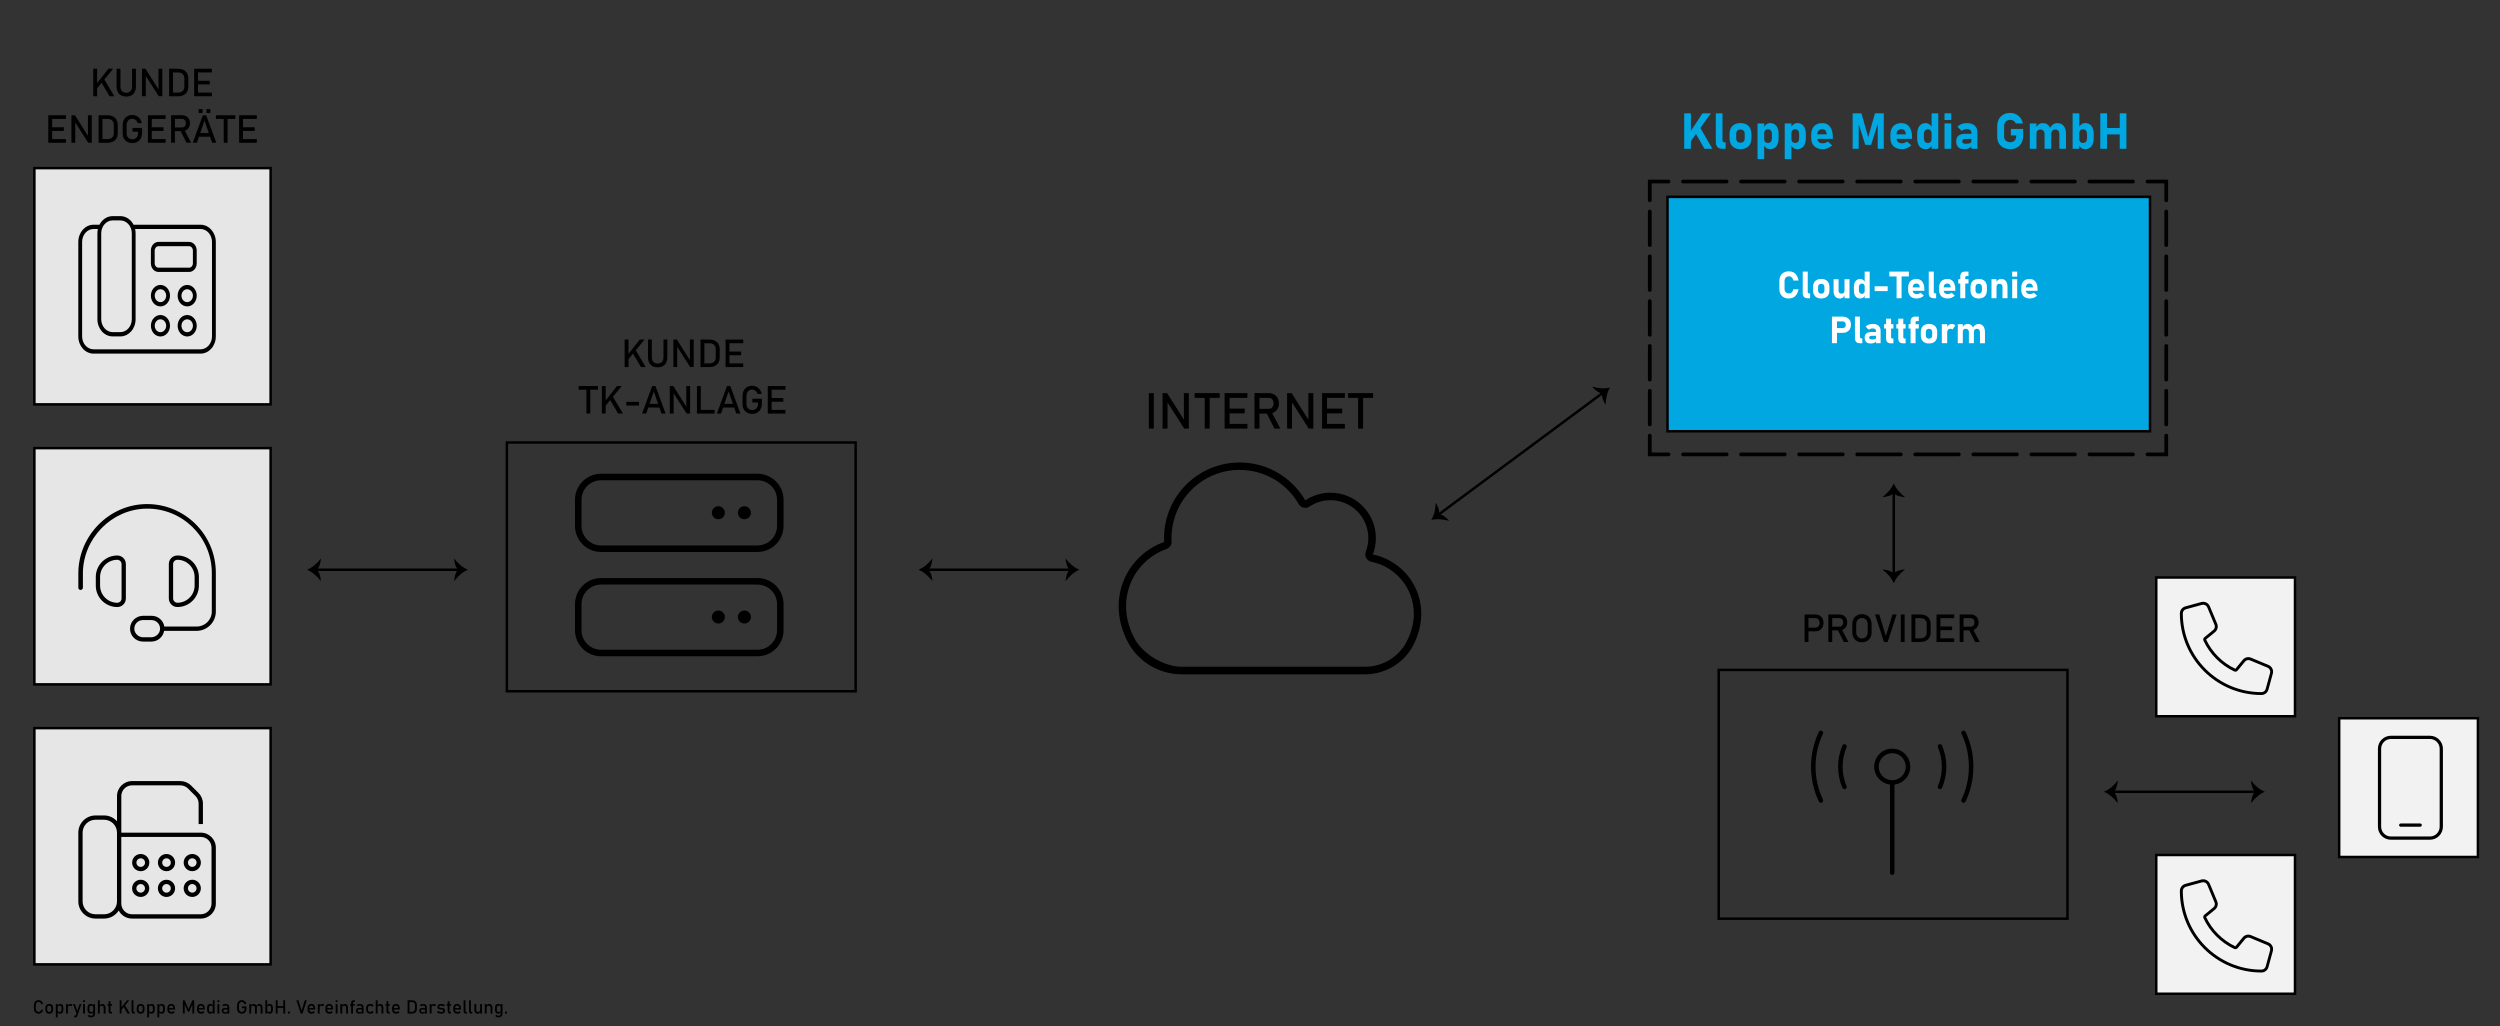 <?xml version="1.0" encoding="UTF-8"?><svg id="Ebene_1" xmlns="http://www.w3.org/2000/svg" viewBox="0 0 2000 821"><rect x="0" y="0" width="2000" height="821" fill="#333333" stroke="none"/><defs><style>.cls-1{fill:#fff;}.cls-2{fill:#e6e6e6;}.cls-2,.cls-3,.cls-4,.cls-5,.cls-6,.cls-7,.cls-8,.cls-9,.cls-10{stroke:#000;stroke-miterlimit:10;}.cls-2,.cls-5,.cls-6,.cls-9{stroke-width:2px;}.cls-3{stroke-dasharray:0 0 0 0 34.83 11.61 34.83 11.61;}.cls-3,.cls-4,.cls-6,.cls-7,.cls-8,.cls-10{fill:none;}.cls-3,.cls-4,.cls-7,.cls-8,.cls-9,.cls-10{stroke-linecap:round;}.cls-3,.cls-4,.cls-7,.cls-8,.cls-10{stroke-width:3px;}.cls-11,.cls-9{fill:#00a7e1;}.cls-4{stroke-dasharray:0 0 0 0 26.9 8.97 26.9 8.97;}.cls-5{fill:#f2f2f2;}.cls-7{stroke-dasharray:0 0 0 0 0 0 34.83 11.61 34.83 11.61 34.83 11.61;}.cls-8{stroke-dasharray:0 0 0 0 0 0 26.9 8.97 26.9 8.97 26.9 8.97;}</style></defs><path d="m74.59,77.01v-22.01h3.09v22.01h-3.09Zm1.97-5.03l.45-4.63,9.72-12.35h3.8l-13.97,16.98Zm11.11,5.03l-6.99-11.75,2.44-2.26,8.34,14h-3.78Z"/><path d="m100.99,77.24c-2.45,0-4.35-.71-5.7-2.14-1.35-1.43-2.02-3.44-2.02-6.05v-14.05h3.09v14.15c0,1.6.4,2.85,1.21,3.72.81.88,1.95,1.32,3.42,1.32s2.63-.44,3.44-1.32c.81-.88,1.22-2.12,1.22-3.72v-14.15h3.09v14.05c0,2.6-.68,4.62-2.03,6.05-1.35,1.43-3.26,2.14-5.72,2.14Z"/><path d="m113.58,76.99v-21.99h2.8l10.76,17.01-.36.39v-17.41h3.06v21.99h-2.83l-10.73-16.76.36-.39v17.15h-3.06Z"/><path d="m135.29,77.01v-22.01h3.09v22.01h-3.09Zm2.09,0v-2.94h4.98c1.62,0,2.88-.42,3.78-1.26.89-.84,1.34-2.03,1.34-3.56v-6.48c0-1.53-.45-2.72-1.34-3.56-.89-.84-2.15-1.26-3.78-1.26h-4.98v-2.94h4.89c2.66,0,4.73.69,6.18,2.07,1.46,1.38,2.19,3.32,2.19,5.82v6.24c0,1.67-.33,3.09-.98,4.26-.66,1.18-1.61,2.07-2.86,2.69-1.25.62-2.77.93-4.54.93h-4.87Z"/><path d="m155.33,77.01v-22.01h3.09v22.01h-3.09Zm1.5-19.07v-2.94h12.64v2.94h-12.64Zm0,9.61v-2.94h10.97v2.94h-10.97Zm0,9.46v-2.94h12.64v2.94h-12.64Z"/><path d="m38.62,114.21v-22.01h3.09v22.01h-3.09Zm1.5-19.07v-2.94h12.64v2.94h-12.64Zm0,9.61v-2.94h10.97v2.94h-10.97Zm0,9.46v-2.94h12.64v2.94h-12.64Z"/><path d="m57.15,114.19v-21.99h2.8l10.76,17.01-.36.39v-17.41h3.06v21.99h-2.83l-10.73-16.76.36-.39v17.15h-3.06Z"/><path d="m78.85,114.21v-22.01h3.09v22.01h-3.09Zm2.09,0v-2.94h4.98c1.62,0,2.88-.42,3.78-1.26.89-.84,1.34-2.03,1.34-3.56v-6.48c0-1.53-.45-2.72-1.34-3.56-.89-.84-2.15-1.26-3.78-1.26h-4.98v-2.94h4.89c2.66,0,4.73.69,6.18,2.07,1.46,1.38,2.19,3.32,2.19,5.82v6.24c0,1.67-.33,3.09-.98,4.26-.66,1.18-1.61,2.07-2.86,2.69-1.25.62-2.77.93-4.54.93h-4.87Z"/><path d="m106.01,102.36h7.63v3.84c0,1.66-.32,3.1-.96,4.34-.64,1.24-1.54,2.2-2.69,2.88-1.15.68-2.5,1.02-4.06,1.02s-2.93-.32-4.1-.96c-1.17-.64-2.08-1.54-2.72-2.71-.65-1.17-.97-2.53-.97-4.08v-6.49c0-1.65.32-3.1.96-4.33.64-1.23,1.54-2.19,2.69-2.87,1.15-.68,2.5-1.02,4.06-1.02,1.28,0,2.45.27,3.5.82,1.05.54,1.94,1.31,2.66,2.29.72.98,1.2,2.12,1.45,3.44h-3.35c-.28-1.14-.83-2.01-1.65-2.62s-1.69-.91-2.62-.91c-1.37,0-2.47.48-3.3,1.43-.83.95-1.24,2.21-1.24,3.78v6.49c0,1.43.42,2.58,1.27,3.44.85.86,1.97,1.29,3.36,1.29s2.47-.45,3.3-1.36c.83-.91,1.24-2.17,1.24-3.8v-.95h-4.47v-2.95Z"/><path d="m118.33,114.21v-22.01h3.09v22.01h-3.09Zm1.5-19.07v-2.94h12.64v2.94h-12.64Zm0,9.61v-2.94h10.97v2.94h-10.97Zm0,9.46v-2.94h12.64v2.94h-12.64Z"/><path d="m136.86,114.21v-22.02h3.09v22.02h-3.09Zm1.35-9.31v-2.94h7.51c.9,0,1.62-.31,2.16-.94.54-.63.82-1.45.82-2.48s-.27-1.86-.82-2.48c-.54-.63-1.27-.94-2.16-.94h-7.51v-2.94h7.39c1.28,0,2.4.27,3.36.79.96.53,1.7,1.27,2.23,2.22.53.95.79,2.06.79,3.35s-.27,2.38-.8,3.34c-.54.95-1.28,1.7-2.23,2.23-.95.53-2.07.79-3.35.79h-7.39Zm11.03,9.31l-5.04-9.99,3.07-.7,5.63,10.69h-3.66Z"/><path d="m154.19,114.21l8.11-22.01h2.63l8.11,22.01h-3.33l-6.1-17.76-6.1,17.76h-3.33Zm3.74-4.83v-2.94h11.58v2.94h-11.58Zm1.04-18.98v-3.09h3.09v3.09h-3.09Zm6.21,0v-3.09h3.09v3.09h-3.09Z"/><path d="m172.75,95.14v-2.94h15.53v2.94h-15.53Zm6.22,19.07v-20.21h3.09v20.21h-3.09Z"/><path d="m191.3,114.21v-22.01h3.09v22.01h-3.09Zm1.5-19.07v-2.94h12.64v2.94h-12.64Zm0,9.61v-2.94h10.97v2.94h-10.97Zm0,9.46v-2.94h12.64v2.94h-12.64Z"/><rect class="cls-2" x="27.5" y="134.5" width="189" height="189"/><rect class="cls-2" x="27.5" y="358.5" width="189" height="189"/><rect class="cls-2" x="27.5" y="582.5" width="189" height="189"/><rect class="cls-9" x="1334" y="157.5" width="386" height="187.5"/><rect class="cls-6" x="405.5" y="354" width="279" height="199"/><line class="cls-6" x1="252.75" y1="455.8" x2="367.25" y2="455.8"/><path d="m253.55,455.8c2.09-2.09,3.09-6.22,3.17-9.09-2.87,3.85-6.59,7.21-11.09,9.09,4.5,1.8,8.06,5.36,11.09,9.09-.25-3.07-1-6.8-3.17-9.09Z"/><path d="m366.45,455.8c-2.09-2.09-3.09-6.22-3.17-9.09,2.87,3.85,6.59,7.21,11.09,9.09-4.5,1.8-8.06,5.36-11.09,9.09.25-3.07,1-6.8,3.17-9.09Z"/><path class="cls-11" d="m1347.37,119.04v-28.4h5.35v28.4h-5.35Zm3.91-4.14l-.68-6.95,11.39-17.3h6.74l-17.44,24.26Zm12.29,4.14l-8.24-14.38,4.61-2.91,9.98,17.29h-6.35Z"/><path class="cls-11" d="m1377.99,90.64v21.7c0,.48.14.86.42,1.13.28.27.68.41,1.2.41h.9v5.16h-2.73c-1.63,0-2.89-.47-3.79-1.41s-1.35-2.26-1.35-3.96v-23.03h5.35Z"/><path class="cls-11" d="m1392.38,119.33c-2.79,0-4.94-.77-6.46-2.31s-2.29-3.71-2.29-6.51v-3.3c0-2.77.76-4.92,2.29-6.45s3.68-2.29,6.46-2.29,4.94.76,6.46,2.29,2.29,3.67,2.29,6.45v3.36c0,2.79-.76,4.94-2.29,6.47-1.52,1.53-3.68,2.29-6.46,2.29Zm-.02-5.16c1.08,0,1.92-.32,2.52-.95.6-.63.9-1.52.9-2.67v-3.36c0-1.13-.3-2.01-.9-2.64-.6-.62-1.44-.94-2.52-.94s-1.9.31-2.49.94c-.59.62-.89,1.5-.89,2.64v3.36c0,1.15.3,2.03.89,2.67.59.63,1.42.95,2.49.95Z"/><path class="cls-11" d="m1406.02,127.28v-28.52h5.35v28.52h-5.35Zm10.06-7.95c-1.19,0-2.21-.3-3.07-.91s-1.5-1.46-1.91-2.57l.27-4.63c0,.66.12,1.23.35,1.7s.58.83,1.03,1.07c.45.25.99.37,1.63.37,1,0,1.78-.33,2.33-1,.55-.66.83-1.6.83-2.81v-3.22c0-1.24-.28-2.2-.83-2.88-.55-.68-1.33-1.03-2.33-1.03-.64,0-1.18.13-1.63.38s-.79.62-1.03,1.1c-.23.48-.35,1.07-.35,1.76l-.41-4.49c.55-1.18,1.27-2.1,2.16-2.74.89-.64,1.88-.97,2.96-.97,2.17,0,3.85.77,5.04,2.31,1.18,1.54,1.78,3.72,1.78,6.53v3.24c0,2.79-.59,4.94-1.78,6.47-1.19,1.53-2.87,2.29-5.04,2.29Z"/><path class="cls-11" d="m1427.78,127.28v-28.52h5.35v28.52h-5.35Zm10.06-7.95c-1.19,0-2.21-.3-3.07-.91s-1.5-1.46-1.91-2.57l.27-4.63c0,.66.12,1.23.35,1.7s.58.83,1.03,1.07c.45.25.99.37,1.63.37,1,0,1.78-.33,2.33-1,.55-.66.83-1.6.83-2.81v-3.22c0-1.24-.28-2.2-.83-2.88-.55-.68-1.33-1.03-2.33-1.03-.64,0-1.18.13-1.63.38s-.79.62-1.03,1.1c-.23.48-.35,1.07-.35,1.76l-.41-4.49c.55-1.18,1.27-2.1,2.16-2.74.89-.64,1.88-.97,2.96-.97,2.17,0,3.85.77,5.04,2.31,1.18,1.54,1.78,3.72,1.78,6.53v3.24c0,2.79-.59,4.94-1.78,6.47-1.19,1.53-2.87,2.29-5.04,2.29Z"/><path class="cls-11" d="m1458.22,119.33c-2.94,0-5.22-.79-6.85-2.37s-2.43-3.82-2.43-6.71v-2.29c0-3.02.78-5.36,2.33-7.01,1.56-1.65,3.75-2.48,6.59-2.48,2.68,0,4.76.99,6.22,2.96s2.2,4.75,2.2,8.33v1.33h-13.87v-3.61h8.98l-.06-.47c-.14-1.16-.51-2.06-1.09-2.71s-1.38-.97-2.38-.97c-1.29,0-2.29.38-3,1.15-.71.77-1.06,1.86-1.06,3.26v2.58c0,1.38.39,2.45,1.16,3.2.77.76,1.86,1.13,3.25,1.13.72,0,1.43-.13,2.13-.38s1.34-.62,1.91-1.08l3.5,3.11c-1.05.96-2.24,1.71-3.55,2.24-1.32.53-2.64.79-3.98.79Z"/><path class="cls-11" d="m1494.57,109.78l5.41-19.14h7.05v28.4h-4.86v-22.05l.2,1.25-5.43,17.64h-4.73l-5.43-17.25.2-1.64v22.05h-4.86v-28.4h7.05l5.41,19.14Z"/><path class="cls-11" d="m1521.58,119.33c-2.94,0-5.22-.79-6.85-2.37s-2.43-3.82-2.43-6.71v-2.29c0-3.02.78-5.36,2.33-7.01,1.56-1.65,3.75-2.48,6.59-2.48,2.68,0,4.76.99,6.22,2.96s2.2,4.75,2.2,8.33v1.33h-13.87v-3.61h8.98l-.06-.47c-.14-1.16-.51-2.06-1.09-2.71s-1.38-.97-2.38-.97c-1.29,0-2.29.38-3,1.15-.71.77-1.06,1.86-1.06,3.26v2.58c0,1.38.39,2.45,1.16,3.2.77.76,1.86,1.13,3.25,1.13.72,0,1.43-.13,2.13-.38s1.34-.62,1.91-1.08l3.5,3.11c-1.05.96-2.24,1.71-3.55,2.24-1.32.53-2.64.79-3.98.79Z"/><path class="cls-11" d="m1540.57,119.33c-2.16,0-3.84-.76-5.03-2.29-1.19-1.53-1.79-3.69-1.79-6.47v-3.24c0-2.81.6-4.99,1.79-6.53s2.87-2.31,5.03-2.31c1.08,0,2.07.32,2.96.97.89.64,1.61,1.56,2.16,2.74l-.41,4.49c0-.69-.12-1.28-.35-1.76-.23-.48-.58-.85-1.03-1.1s-.99-.38-1.63-.38c-1,0-1.78.34-2.33,1.03-.55.68-.83,1.64-.83,2.88v3.22c0,1.21.28,2.15.83,2.81.55.66,1.33,1,2.33,1,.64,0,1.18-.12,1.63-.37.45-.25.79-.61,1.03-1.07s.35-1.04.35-1.7l.27,4.63c-.4,1.11-1.04,1.96-1.9,2.57-.87.61-1.89.91-3.08.91Zm4.71-.29v-28.4h5.35v28.4h-5.35Z"/><path class="cls-11" d="m1555.61,95.99v-5.35h5.35v5.35h-5.35Zm0,23.05v-20.27h5.35v20.27h-5.35Z"/><path class="cls-11" d="m1571.45,119.33c-2.16,0-3.78-.51-4.86-1.54-1.08-1.03-1.62-2.6-1.62-4.73s.6-3.53,1.81-4.52c1.2-1,3.01-1.49,5.42-1.49h5.08l.27,4.08h-5.33c-.81,0-1.41.16-1.82.48-.4.32-.61.8-.61,1.46s.26,1.16.77,1.47c.51.32,1.28.48,2.29.48,1.42,0,2.48-.16,3.18-.49.7-.33,1.05-.83,1.05-1.52l.41,2.95c-.08.77-.42,1.4-1.04,1.9-.61.5-1.36.87-2.26,1.11-.89.24-1.81.36-2.76.36Zm5.64-.29v-12.85c0-.94-.31-1.66-.94-2.17s-1.51-.76-2.66-.76c-.76,0-1.5.12-2.25.36-.74.24-1.4.59-1.97,1.04l-3.32-3.26c.81-.92,1.88-1.64,3.2-2.16,1.33-.51,2.8-.77,4.41-.77,2.67,0,4.73.66,6.19,1.97,1.46,1.32,2.19,3.17,2.19,5.57v13.03h-4.86Z"/><path class="cls-11" d="m1608.71,103.16h9.84v5.55c0,2.14-.43,4-1.29,5.6-.86,1.6-2.06,2.83-3.6,3.71s-3.36,1.32-5.44,1.32-3.93-.41-5.5-1.24c-1.57-.83-2.79-1.99-3.65-3.5-.87-1.5-1.3-3.26-1.3-5.26v-8.38c0-2.14.43-4,1.29-5.59.86-1.59,2.06-2.82,3.6-3.7s3.36-1.32,5.44-1.32c1.72,0,3.28.35,4.7,1.05,1.41.7,2.6,1.69,3.56,2.95.96,1.26,1.61,2.74,1.95,4.43h-5.78c-.29-.92-.86-1.64-1.71-2.14-.85-.5-1.76-.75-2.72-.75-1.45,0-2.6.46-3.48,1.39-.87.92-1.31,2.15-1.31,3.67v8.38c0,1.34.45,2.42,1.35,3.23.9.81,2.08,1.22,3.55,1.22s2.6-.44,3.48-1.32c.87-.88,1.31-2.11,1.31-3.68v-.47h-4.3v-5.16Z"/><path class="cls-11" d="m1623.83,119.04v-20.27h5.35v20.27h-5.35Zm11.82,0v-11.7c0-1.18-.29-2.1-.87-2.74-.58-.64-1.41-.97-2.49-.97-.99,0-1.75.28-2.29.83-.54.55-.81,1.33-.81,2.33l-.41-4.49c.59-1.22,1.32-2.17,2.22-2.83.89-.66,1.96-1,3.19-1,2.17,0,3.85.77,5.04,2.31,1.18,1.54,1.78,3.72,1.78,6.53v11.72h-5.35Zm11.82,0v-11.7c0-1.18-.28-2.1-.85-2.74s-1.37-.97-2.41-.97-1.82.31-2.37.93c-.55.62-.83,1.49-.83,2.63l-1-4.69c.64-1.29,1.47-2.28,2.5-2.98,1.03-.7,2.16-1.04,3.4-1.04,2.2,0,3.9.77,5.11,2.31,1.2,1.54,1.81,3.72,1.81,6.53v11.72h-5.35Z"/><path class="cls-11" d="m1658.09,119.04v-28.4h5.35v28.4h-5.35Zm10.06.29c-1.19,0-2.21-.3-3.07-.91s-1.5-1.46-1.91-2.57l.27-4.63c0,.66.12,1.23.35,1.7s.58.83,1.03,1.07c.45.25.99.37,1.63.37,1,0,1.78-.33,2.33-1,.55-.66.83-1.6.83-2.81v-3.22c0-1.24-.28-2.2-.83-2.88-.55-.68-1.33-1.03-2.33-1.03-.64,0-1.18.13-1.63.38s-.79.62-1.03,1.1c-.23.48-.35,1.07-.35,1.76l-.41-4.49c.55-1.18,1.27-2.1,2.16-2.74.89-.64,1.88-.97,2.96-.97,2.17,0,3.85.77,5.04,2.31,1.18,1.54,1.78,3.72,1.78,6.53v3.24c0,2.79-.59,4.94-1.78,6.47-1.19,1.53-2.87,2.29-5.04,2.29Z"/><path class="cls-11" d="m1680.24,119.04v-28.4h5.35v28.4h-5.35Zm2.48-11.5v-5.16h16.54v5.16h-16.54Zm13.07,11.5v-28.4h5.35v28.4h-5.35Z"/><path d="m499.71,293.65v-22.01h3.09v22.01h-3.09Zm1.97-5.03l.45-4.63,9.72-12.35h3.8l-13.97,16.98Zm11.11,5.03l-6.99-11.75,2.44-2.26,8.34,14h-3.78Z"/><path d="m526.11,293.87c-2.45,0-4.35-.71-5.7-2.14-1.35-1.43-2.02-3.44-2.02-6.05v-14.05h3.09v14.15c0,1.6.4,2.85,1.21,3.72.81.88,1.95,1.32,3.42,1.32s2.63-.44,3.44-1.32c.81-.88,1.22-2.12,1.22-3.72v-14.15h3.09v14.05c0,2.6-.68,4.62-2.03,6.05-1.35,1.43-3.26,2.14-5.72,2.14Z"/><path d="m538.7,293.63v-21.99h2.8l10.76,17.01-.36.39v-17.41h3.06v21.99h-2.83l-10.73-16.76.36-.39v17.15h-3.06Z"/><path d="m560.41,293.65v-22.01h3.09v22.01h-3.09Zm2.09,0v-2.94h4.98c1.62,0,2.88-.42,3.78-1.26.89-.84,1.34-2.03,1.34-3.56v-6.48c0-1.53-.45-2.72-1.34-3.56-.89-.84-2.15-1.26-3.78-1.26h-4.98v-2.94h4.89c2.66,0,4.73.69,6.18,2.07,1.46,1.38,2.19,3.32,2.19,5.82v6.24c0,1.67-.33,3.09-.98,4.26-.66,1.18-1.61,2.07-2.86,2.69-1.25.62-2.77.93-4.54.93h-4.87Z"/><path d="m580.45,293.65v-22.01h3.09v22.01h-3.09Zm1.5-19.07v-2.94h12.64v2.94h-12.64Zm0,9.61v-2.94h10.97v2.94h-10.97Zm0,9.46v-2.94h12.64v2.94h-12.64Z"/><path d="m462.91,311.77v-2.94h15.53v2.94h-15.53Zm6.22,19.07v-20.21h3.09v20.21h-3.09Z"/><path d="m481.47,330.85v-22.01h3.09v22.01h-3.09Zm1.97-5.03l.45-4.63,9.72-12.35h3.8l-13.97,16.98Zm11.11,5.03l-6.99-11.75,2.44-2.26,8.34,14h-3.78Z"/><path d="m501.06,321.49h10.17v2.94h-10.17v-2.94Z"/><path d="m513.65,330.85l8.11-22.01h2.63l8.11,22.01h-3.33l-6.1-17.76-6.1,17.76h-3.33Zm3.74-4.83v-2.94h11.58v2.94h-11.58Z"/><path d="m535.84,330.83v-21.99h2.8l10.76,17.01-.36.39v-17.41h3.06v21.99h-2.83l-10.73-16.76.36-.39v17.15h-3.06Z"/><path d="m557.55,330.85v-22.01h3.09v22.01h-3.09Zm1.54,0v-2.94h12.59v2.94h-12.59Z"/><path d="m573.5,330.85l8.11-22.01h2.63l8.11,22.01h-3.33l-6.1-17.76-6.1,17.76h-3.33Zm3.74-4.83v-2.94h11.58v2.94h-11.58Z"/><path d="m601.9,318.99h7.63v3.84c0,1.66-.32,3.1-.96,4.34-.64,1.24-1.54,2.2-2.69,2.88-1.15.68-2.5,1.02-4.06,1.02s-2.93-.32-4.1-.96c-1.17-.64-2.08-1.54-2.72-2.71-.65-1.17-.97-2.53-.97-4.08v-6.49c0-1.65.32-3.1.96-4.33.64-1.23,1.54-2.19,2.69-2.87,1.15-.68,2.5-1.02,4.06-1.02,1.28,0,2.45.27,3.5.82,1.05.54,1.94,1.31,2.66,2.29.72.98,1.2,2.12,1.45,3.44h-3.35c-.28-1.14-.83-2.01-1.65-2.62s-1.69-.91-2.62-.91c-1.37,0-2.47.48-3.3,1.43-.83.95-1.24,2.21-1.24,3.78v6.49c0,1.43.42,2.58,1.27,3.44.85.86,1.97,1.29,3.36,1.29s2.47-.45,3.3-1.36c.83-.91,1.24-2.17,1.24-3.8v-.95h-4.47v-2.95Z"/><path d="m614.22,330.85v-22.01h3.09v22.01h-3.09Zm1.5-19.07v-2.94h12.64v2.94h-12.64Zm0,9.61v-2.94h10.97v2.94h-10.97Zm0,9.46v-2.94h12.64v2.94h-12.64Z"/><polyline class="cls-10" points="1733 348.5 1733 363.5 1718 363.5"/><line class="cls-3" x1="1706.39" y1="363.5" x2="1619.3" y2="363.5"/><line class="cls-7" x1="1613.5" y1="363.5" x2="1340.62" y2="363.5"/><polyline class="cls-10" points="1334.82 363.5 1319.82 363.5 1319.82 348.5"/><line class="cls-4" x1="1319.82" y1="339.53" x2="1319.82" y2="272.29"/><line class="cls-8" x1="1319.82" y1="267.81" x2="1319.82" y2="164.7"/><polyline class="cls-10" points="1319.82 160.22 1319.82 145.22 1334.82 145.22"/><line class="cls-3" x1="1346.43" y1="145.22" x2="1433.52" y2="145.22"/><line class="cls-7" x1="1439.32" y1="145.22" x2="1712.19" y2="145.22"/><polyline class="cls-10" points="1718 145.22 1733 145.22 1733 160.22"/><line class="cls-4" x1="1733" y1="169.18" x2="1733" y2="236.43"/><line class="cls-8" x1="1733" y1="240.91" x2="1733" y2="344.02"/><rect class="cls-5" x="1725" y="462" width="111" height="111"/><path d="m1790.1,536.5c-.68.83-1.84,1.09-2.8.63-10.75-5.07-19.45-13.76-24.51-24.51-.45-.96-.19-2.13.63-2.8l7.18-5.88c1.19-.98,1.6-2.62,1.02-4.05l-5.83-13.98c-.67-1.62-2.45-2.49-4.15-2.02l-12.82,3.5c-1.53.42-2.58,1.81-2.58,3.38,0,34.75,28.17,62.93,62.93,62.93,1.57,0,2.96-1.05,3.38-2.58l3.5-12.82c.47-1.69-.41-3.47-2.02-4.15l-13.98-5.83c-1.43-.6-3.07-.19-4.05,1.02l-5.88,7.18h0Zm-1.81-1.47l5.87-7.18c1.63-2,4.37-2.68,6.74-1.69l13.98,5.83c2.71,1.12,4.15,4.08,3.38,6.9l-3.5,12.82c-.68,2.53-2.99,4.3-5.61,4.3-36.04,0-65.26-29.22-65.26-65.26,0-2.62,1.76-4.92,4.3-5.62l12.82-3.5c2.83-.77,5.78.67,6.9,3.38l5.83,13.98c.99,2.37.31,5.13-1.69,6.74l-7.18,5.88c4.85,10.25,13.15,18.56,23.41,23.41Z"/><rect class="cls-5" x="1725" y="684" width="111" height="111"/><path d="m1790.1,758.5c-.68.83-1.84,1.09-2.8.63-10.75-5.07-19.45-13.76-24.51-24.51-.45-.96-.19-2.13.63-2.8l7.18-5.88c1.19-.98,1.6-2.62,1.02-4.05l-5.83-13.98c-.67-1.62-2.45-2.49-4.15-2.02l-12.82,3.5c-1.53.42-2.58,1.81-2.58,3.38,0,34.75,28.17,62.93,62.93,62.93,1.57,0,2.96-1.05,3.38-2.58l3.5-12.82c.47-1.69-.41-3.47-2.02-4.15l-13.98-5.83c-1.43-.6-3.07-.19-4.05,1.02l-5.88,7.18h0Zm-1.81-1.47l5.87-7.18c1.63-2,4.37-2.68,6.74-1.69l13.98,5.83c2.71,1.12,4.15,4.08,3.38,6.9l-3.5,12.82c-.68,2.53-2.99,4.3-5.61,4.3-36.04,0-65.26-29.22-65.26-65.26,0-2.62,1.76-4.92,4.3-5.62l12.82-3.5c2.83-.77,5.78.67,6.9,3.38l5.83,13.98c.99,2.37.31,5.13-1.69,6.74l-7.18,5.88c4.85,10.25,13.15,18.56,23.41,23.41Z"/><path d="m105.43,186.64v68.75c0,5.7-4.1,10.31-9.17,10.31h-6.11c-5.06,0-9.17-4.62-9.17-10.31v-68.75c0-5.7,4.1-10.31,9.17-10.31h6.11c5.06,0,9.17,4.62,9.17,10.31Zm-15.28-13.75c-4.53,0-8.48,2.77-10.58,6.88h-4.7c-6.75,0-12.22,6.16-12.22,13.75v75.63c0,7.59,5.47,13.75,12.22,13.75h85.56c6.75,0,12.22-6.16,12.22-13.75v-75.63c0-7.59-5.47-13.75-12.22-13.75h-53.59c-2.1-4.1-6.05-6.88-10.58-6.88h-6.11Zm-15.28,10.31h3.44c-.25,1.1-.38,2.26-.38,3.44v68.75c0,7.59,5.47,13.75,12.22,13.75h6.11c6.75,0,12.22-6.16,12.22-13.75v-68.75c0-1.18-.13-2.34-.38-3.44h52.33c5.06,0,9.17,4.62,9.17,10.31v75.63c0,5.7-4.1,10.31-9.17,10.31h-85.56c-5.06,0-9.17-4.62-9.17-10.31v-75.63c0-5.7,4.1-10.31,9.17-10.31Zm51.94,13.75h24.44c1.68,0,3.06,1.55,3.06,3.44v10.31c0,1.89-1.38,3.44-3.06,3.44h-24.44c-1.68,0-3.06-1.55-3.06-3.44v-10.31c0-1.89,1.38-3.44,3.06-3.44Zm-6.11,3.44v10.31c0,3.8,2.74,6.87,6.11,6.87h24.44c3.38,0,6.11-3.08,6.11-6.87v-10.31c0-3.8-2.74-6.88-6.11-6.88h-24.44c-3.38,0-6.11,3.08-6.11,6.88Zm.02,36.15c0,4.75,3.42,8.59,7.64,8.59s7.64-3.85,7.64-8.59-3.42-8.59-7.64-8.59-7.64,3.85-7.64,8.59Zm7.64,5.16c-2.53,0-4.58-2.31-4.58-5.16s2.05-5.16,4.58-5.16,4.58,2.31,4.58,5.16-2.05,5.16-4.58,5.16Zm21.39-13.75c-4.22,0-7.64,3.85-7.64,8.59s3.42,8.59,7.64,8.59,7.64-3.85,7.64-8.59-3.42-8.59-7.64-8.59Zm4.58,8.59c0,2.85-2.05,5.16-4.58,5.16s-4.58-2.31-4.58-5.16,2.05-5.16,4.58-5.16,4.58,2.31,4.58,5.16Zm-12.22,24.06c0,4.75,3.42,8.59,7.64,8.59s7.64-3.85,7.64-8.59-3.42-8.59-7.64-8.59-7.64,3.85-7.64,8.59Zm7.64,5.16c-2.53,0-4.58-2.31-4.58-5.16s2.05-5.16,4.58-5.16,4.58,2.31,4.58,5.16-2.05,5.16-4.58,5.16Zm-21.39-13.75c-4.22,0-7.64,3.85-7.64,8.59s3.42,8.59,7.64,8.59,7.64-3.85,7.64-8.59-3.42-8.59-7.64-8.59Zm4.58,8.59c0,2.85-2.05,5.16-4.58,5.16s-4.58-2.31-4.58-5.16,2.05-5.16,4.58-5.16,4.58,2.31,4.58,5.16Z"/><path d="m465.21,399.86v20.86c0,8.64,7,15.64,15.64,15.64h125.14c8.64,0,15.64-7,15.64-15.64v-20.86c0-8.64-7-15.64-15.64-15.64h-125.14c-8.64,0-15.64,7-15.64,15.64Zm15.64-20.86h125.14c11.52,0,20.86,9.34,20.86,20.86v20.86c0,11.52-9.34,20.86-20.86,20.86h-125.14c-11.52,0-20.86-9.34-20.86-20.86v-20.86c0-11.52,9.34-20.86,20.86-20.86Zm-15.64,104.29v20.86c0,8.64,7,15.64,15.64,15.64h125.14c8.64,0,15.64-7,15.64-15.64v-20.86c0-8.64-7-15.64-15.64-15.64h-125.14c-8.64,0-15.64,7-15.64,15.64Zm15.64-20.86h125.14c11.52,0,20.86,9.34,20.86,20.86v20.86c0,11.52-9.34,20.86-20.86,20.86h-125.14c-11.52,0-20.86-9.34-20.86-20.86v-20.86c0-11.52,9.34-20.86,20.86-20.86Zm88.62,31.19c0-2.88,2.33-5.21,5.21-5.21s5.21,2.33,5.21,5.21-2.33,5.21-5.21,5.21-5.21-2.33-5.21-5.21Zm5.21-88.64c2.88,0,5.21,2.33,5.21,5.21s-2.33,5.21-5.21,5.21-5.21-2.33-5.21-5.21,2.33-5.21,5.21-5.21Zm15.64,88.64c0-2.88,2.33-5.21,5.21-5.21s5.21,2.33,5.21,5.21-2.33,5.21-5.21,5.21-5.21-2.33-5.21-5.21Zm5.21-88.64c2.88,0,5.21,2.33,5.21,5.21s-2.33,5.21-5.21,5.21-5.21-2.33-5.21-5.21,2.33-5.21,5.21-5.21Z"/><line class="cls-6" x1="741.94" y1="455.8" x2="856.45" y2="455.8"/><path d="m742.75,455.8c2.09-2.09,3.09-6.22,3.17-9.09-2.87,3.85-6.59,7.21-11.09,9.09,4.5,1.8,8.06,5.36,11.09,9.09-.25-3.07-1-6.8-3.17-9.09Z"/><path d="m855.64,455.8c-2.09-2.09-3.09-6.22-3.17-9.09,2.87,3.85,6.59,7.21,11.09,9.09-4.5,1.8-8.06,5.36-11.09,9.09.25-3.07,1-6.8,3.17-9.09Z"/><path d="m923.04,314.49v28.4h-3.98v-28.4h3.98Z"/><path d="m930.07,342.87v-28.38h3.61l13.89,21.95-.47.51v-22.46h3.95v28.38h-3.65l-13.85-21.62.47-.51v22.13h-3.95Z"/><path d="m955.73,318.28v-3.79h20.04v3.79h-20.04Zm8.03,24.61v-26.07h3.98v26.07h-3.98Z"/><path d="m979.68,342.89v-28.4h3.98v28.4h-3.98Zm1.93-24.61v-3.79h16.31v3.79h-16.31Zm0,12.4v-3.79h14.16v3.79h-14.16Zm0,12.21v-3.79h16.31v3.79h-16.31Z"/><path d="m1003.58,342.89v-28.42h3.98v28.42h-3.98Zm1.74-12.01v-3.79h9.69c1.16,0,2.09-.4,2.79-1.21.7-.81,1.05-1.88,1.05-3.2s-.35-2.4-1.05-3.2c-.7-.81-1.63-1.21-2.79-1.21h-9.69v-3.79h9.53c1.65,0,3.1.34,4.34,1.03,1.24.68,2.2,1.64,2.88,2.86.68,1.22,1.03,2.66,1.03,4.32s-.35,3.08-1.04,4.31c-.69,1.23-1.65,2.19-2.88,2.87s-2.67,1.03-4.33,1.03h-9.53Zm14.24,12.01l-6.5-12.89,3.96-.9,7.27,13.79h-4.73Z"/><path d="m1029.66,342.87v-28.38h3.61l13.89,21.95-.47.51v-22.46h3.95v28.38h-3.65l-13.85-21.62.47-.51v22.13h-3.95Z"/><path d="m1057.67,342.89v-28.4h3.98v28.4h-3.98Zm1.93-24.61v-3.79h16.31v3.79h-16.31Zm0,12.4v-3.79h14.16v3.79h-14.16Zm0,12.21v-3.79h16.31v3.79h-16.31Z"/><path d="m1078.45,318.28v-3.79h20.04v3.79h-20.04Zm8.03,24.61v-26.07h3.98v26.07h-3.98Z"/><path d="m1093.04,446.41c.87,1.55,2.35,2.69,4.13,3.03,26.14,5.33,43.61,34.82,27.97,64.21-6.5,12.21-19.27,19.76-33.1,19.76h-146.6c-14,0-31.04-10.01-37.68-22.34-16.78-31.19-.86-62.6,25.47-71.85,2.54-.91,4.16-3.33,4.05-6.02-.04-.91-.08-1.86-.08-2.76,0-30.1,24.42-54.52,54.52-54.52,20.18,0,37.82,10.98,47.25,27.33.83,1.44,2.23,2.5,3.86,2.88,1.63.38,3.33.08,4.73-.87,4.81-3.22,10.6-5.11,16.81-5.11,16.73,0,30.29,13.55,30.29,30.29,0,3.86-.72,7.53-2.01,10.9-.64,1.67-.53,3.52.34,5.07h.04Zm-52.12-51.18c-10.97-15.28-28.9-25.23-49.17-25.23-33.44,0-60.52,27.08-60.52,60.52,0,1.02.04,2.04.08,3.06-29.24,10.29-47.09,44.87-29.28,79.56,8.34,16.23,25.18,26.32,43.43,26.32h146.56c16.27,0,31.29-9.01,38.7-23.49,15.87-31-.31-61.86-26.59-70.81-1.89-.64-3.86-1.17-5.86-1.59.72-1.89,1.29-3.82,1.7-5.83.49-2.35.72-4.77.72-7.26,0-20.05-16.27-36.31-36.31-36.31-5.75,0-11.16,1.32-16,3.71-1.44.72-2.84,1.51-4.16,2.42-1.02-1.74-2.12-3.44-3.29-5.07h0Z"/><rect class="cls-5" x="1871.33" y="574.59" width="111" height="111"/><path d="m1904.93,598.99v62.4c0,4.31,3.49,7.8,7.8,7.8h31.2c4.31,0,7.8-3.49,7.8-7.8v-62.4c0-4.31-3.49-7.8-7.8-7.8h-31.2c-4.31,0-7.8,3.49-7.8,7.8Zm7.8-10.4h31.2c5.74,0,10.4,4.66,10.4,10.4v62.4c0,5.74-4.66,10.4-10.4,10.4h-31.2c-5.74,0-10.4-4.66-10.4-10.4v-62.4c0-5.74,4.66-10.4,10.4-10.4Zm7.83,70.2h15.56c.61,0,1.16.4,1.3.99.2.85-.45,1.61-1.26,1.61h-15.56c-.61,0-1.16-.4-1.3-.99-.2-.85.45-1.61,1.26-1.61Z"/><path d="m66.31,458.86c0-28,22.9-51.6,50.9-51.95,28.77-.36,52.23,22.81,52.23,51.43v30.88c0,6.62-5.39,12-12.03,12l-25.93-.02c-.82-4.86-5.07-8.57-10.16-8.57h-6.82c-5.51,0-10.17,4.26-10.46,9.76-.31,5.94,4.42,10.87,10.3,10.87h6.78c5.11,0,9.35-3.72,10.16-8.59l25.92.02c8.55,0,15.47-6.92,15.47-15.47v-30.96c.02-30.61-24.98-55.37-55.68-55-29.88.37-54.32,25.53-54.32,55.42v11.49c0,.66.36,1.29.96,1.58,1.35.65,2.69-.34,2.69-1.62v-11.26Zm30.94-7.59v27.5c0,1.91-1.56,3.44-3.47,3.44-7.57-.02-13.72-6.18-13.72-13.75v-6.87c0-7.57,6.15-13.73,13.72-13.75,1.91,0,3.47,1.53,3.47,3.44Zm-20.62,10.31v6.87c0,9.51,7.71,17.2,17.21,17.19,3.79,0,6.85-3.09,6.85-6.87v-27.5c0-3.79-3.06-6.87-6.85-6.87-9.51-.01-17.21,7.68-17.21,17.19Zm61.87-10.31c0-1.91,1.56-3.44,3.47-3.44,7.57.02,13.72,6.18,13.72,13.75v6.87c0,7.57-6.15,13.73-13.72,13.75-1.91,0-3.47-1.53-3.47-3.44v-27.5Zm20.62,10.31c0-9.51-7.71-17.2-17.21-17.19-3.79,0-6.85,3.09-6.85,6.87v27.5c0,3.79,3.06,6.87,6.85,6.87,9.51.01,17.21-7.68,17.21-17.19v-6.87Zm-38.06,48.23h-6.6c-3.53,0-6.75-2.87-7-6.38-.28-4.03,2.89-7.37,6.86-7.37h6.87c3.97,0,7.14,3.34,6.86,7.37-.24,3.52-3.47,6.38-7,6.38Z"/><path d="m97.03,636.88c0-4.75,3.85-8.59,8.59-8.59h38.69c2.28,0,4.47.91,6.09,2.52l5.98,5.98c1.61,1.61,2.52,3.8,2.52,6.09v16.35h3.44v-16.35c0-3.2-1.27-6.25-3.52-8.51l-5.99-5.99c-2.26-2.26-5.31-3.52-8.51-3.52h-38.69c-6.64,0-12.03,5.39-12.03,12.03v20.13c-2.51-2.86-6.21-4.66-10.31-4.66h-6.88c-7.59,0-13.75,6.16-13.75,13.75v55c0,7.59,6.16,13.75,13.75,13.75h6.88c4.92,0,9.24-2.58,11.67-6.47,2,3.85,6.04,6.47,10.68,6.47h55c6.64,0,12.03-5.39,12.03-12.03v-44.69c0-6.64-5.39-12.03-12.03-12.03h-63.59v-29.22Zm0,32.66h63.59c4.75,0,8.59,3.85,8.59,8.59v44.69c0,4.75-3.85,8.59-8.59,8.59h-55c-4.75,0-8.59-3.85-8.59-8.59v-53.28Zm-13.73,61.88h-6.9c-5.7,0-10.31-4.62-10.31-10.31v-55c0-5.7,4.62-10.31,10.31-10.31h6.88c5.7,0,10.31,4.62,10.31,10.31v55.02c0,5.68-4.61,10.29-10.29,10.29Zm29.28-37.9c-1.9,0-3.44-1.54-3.44-3.44s1.54-3.44,3.44-3.44,3.44,1.54,3.44,3.44-1.54,3.44-3.44,3.44Zm-6.88-3.44c0,3.8,3.08,6.88,6.88,6.88s6.88-3.08,6.88-6.88-3.08-6.88-6.88-6.88-6.88,3.08-6.88,6.88Zm30.94,0c0,1.9-1.54,3.44-3.44,3.44s-3.44-1.54-3.44-3.44,1.54-3.44,3.44-3.44,3.44,1.54,3.44,3.44Zm-3.44-6.88c-3.8,0-6.88,3.08-6.88,6.88s3.08,6.88,6.88,6.88,6.88-3.08,6.88-6.88-3.08-6.88-6.88-6.88Zm20.62,10.31c-1.9,0-3.44-1.54-3.44-3.44s1.54-3.44,3.44-3.44,3.44,1.54,3.44,3.44-1.54,3.44-3.44,3.44Zm-6.88-3.44c0,3.8,3.08,6.88,6.88,6.88s6.88-3.08,6.88-6.88-3.08-6.88-6.88-6.88-6.88,3.08-6.88,6.88Zm-10.31,20.62c0,1.9-1.54,3.44-3.44,3.44s-3.44-1.54-3.44-3.44,1.54-3.44,3.44-3.44,3.44,1.54,3.44,3.44Zm-3.44-6.88c-3.8,0-6.88,3.08-6.88,6.88s3.08,6.88,6.88,6.88,6.88-3.08,6.88-6.88-3.08-6.88-6.88-6.88Zm20.62,10.31c-1.9,0-3.44-1.54-3.44-3.44s1.54-3.44,3.44-3.44,3.44,1.54,3.44,3.44-1.54,3.44-3.44,3.44Zm-6.88-3.44c0,3.8,3.08,6.88,6.88,6.88s6.88-3.08,6.88-6.88-3.08-6.88-6.88-6.88-6.88,3.08-6.88,6.88Zm-30.94,0c0,1.9-1.54,3.44-3.44,3.44s-3.44-1.54-3.44-3.44,1.54-3.44,3.44-3.44,3.44,1.54,3.44,3.44Zm-3.44-6.88c-3.8,0-6.88,3.08-6.88,6.88s3.08,6.88,6.88,6.88,6.88-3.08,6.88-6.88-3.08-6.88-6.88-6.88Z"/><line class="cls-6" x1="1150.72" y1="411.76" x2="1282.28" y2="314.24"/><path d="m1151.37,411.28c.43-2.92-1.23-6.84-2.87-9.19,0,4.8-1,9.71-3.5,13.91,4.69-1.23,9.67-.49,14.33.7-2.03-2.32-4.85-4.87-7.96-5.42Z"/><path d="m1281.63,314.72c-2.92-.43-6.18-3.16-7.96-5.42,4.59,1.39,9.58,1.87,14.33.7-2.55,4.13-3.28,9.11-3.5,13.91-1.63-2.61-3.25-6.05-2.87-9.19Z"/><path class="cls-1" d="m1431.19,238.8c-1.63,0-3.02-.31-4.17-.93s-2.02-1.52-2.63-2.71-.91-2.62-.91-4.3v-5.84c0-1.69.3-3.12.91-4.31s1.48-2.08,2.63-2.71,2.54-.94,4.17-.94c1.35,0,2.55.29,3.6.86s1.92,1.41,2.61,2.5,1.17,2.42,1.43,3.98h-4.16c-.16-.71-.4-1.32-.73-1.81s-.72-.87-1.19-1.14-.98-.4-1.56-.4c-1.12,0-2,.34-2.62,1.03s-.93,1.66-.93,2.91v5.84c0,1.25.31,2.22.93,2.9s1.49,1.03,2.62,1.03c.88,0,1.62-.29,2.23-.87s1.02-1.4,1.25-2.47h4.16c-.27,1.55-.75,2.88-1.44,3.98s-1.55,1.94-2.6,2.51-2.24.86-3.59.86Z"/><path class="cls-1" d="m1446.2,217.29v16.27c0,.36.1.64.31.85s.51.31.9.31h.67v3.87h-2.05c-1.22,0-2.17-.35-2.84-1.05s-1.01-1.69-1.01-2.97v-17.27h4.01Z"/><path class="cls-1" d="m1457,238.8c-2.09,0-3.71-.58-4.85-1.74s-1.71-2.79-1.71-4.89v-2.48c0-2.08.57-3.69,1.71-4.83s2.76-1.71,4.85-1.71,3.71.57,4.85,1.71,1.71,2.75,1.71,4.83v2.52c0,2.09-.57,3.71-1.71,4.86s-2.76,1.72-4.85,1.72Zm-.01-3.87c.81,0,1.44-.24,1.89-.71s.67-1.14.67-2v-2.52c0-.85-.22-1.51-.67-1.98s-1.08-.7-1.89-.7-1.42.23-1.87.7-.67,1.13-.67,1.98v2.52c0,.86.22,1.53.67,2s1.07.71,1.87.71Z"/><path class="cls-1" d="m1470.87,223.38v9.24c0,.73.21,1.3.62,1.71s1,.61,1.75.61,1.33-.21,1.74-.62.61-1.01.61-1.78l.21,3.33c-.25.75-.7,1.43-1.34,2.04s-1.47.91-2.48.91c-1.63,0-2.89-.53-3.78-1.58s-1.33-2.54-1.33-4.45v-9.39h4.01Zm4.72,15.21v-15.21h4v15.21h-4Z"/><path class="cls-1" d="m1488.21,238.8c-1.62,0-2.88-.57-3.77-1.72s-1.34-2.77-1.34-4.86v-2.43c0-2.11.45-3.74,1.34-4.9s2.15-1.74,3.77-1.74c.81,0,1.55.24,2.22.73s1.21,1.17,1.62,2.06l-.31,3.37c0-.52-.09-.96-.26-1.32s-.43-.64-.77-.83-.74-.29-1.22-.29c-.75,0-1.34.26-1.75.77s-.62,1.23-.62,2.16v2.42c0,.91.21,1.61.62,2.11s1,.75,1.75.75c.48,0,.89-.09,1.22-.28s.59-.45.77-.81.26-.78.26-1.27l.21,3.47c-.3.83-.78,1.47-1.43,1.93s-1.42.68-2.31.68Zm3.53-.22v-21.3h4.01v21.3h-4.01Z"/><path class="cls-1" d="m1499.71,229.02h10.43v3.87h-10.43v-3.87Z"/><path class="cls-1" d="m1511.46,221.15v-3.87h15.62v3.87h-15.62Zm5.8,17.43v-19.56h4.01v19.56h-4.01Z"/><path class="cls-1" d="m1533.45,238.8c-2.21,0-3.92-.59-5.13-1.78s-1.82-2.86-1.82-5.03v-1.71c0-2.27.58-4.02,1.75-5.26s2.82-1.86,4.94-1.86c2.01,0,3.57.74,4.67,2.22s1.65,3.56,1.65,6.25v1h-10.4v-2.71h6.74l-.04-.35c-.11-.87-.38-1.55-.82-2.03s-1.04-.73-1.79-.73c-.97,0-1.72.29-2.25.86s-.8,1.39-.8,2.45v1.93c0,1.04.29,1.84.87,2.4s1.39.85,2.44.85c.54,0,1.07-.1,1.6-.29s1.01-.46,1.44-.81l2.62,2.33c-.79.72-1.68,1.28-2.67,1.68s-1.98.59-2.99.59Z"/><path class="cls-1" d="m1547.03,217.29v16.27c0,.36.1.64.31.85s.51.31.9.31h.67v3.87h-2.05c-1.22,0-2.17-.35-2.84-1.05s-1.01-1.69-1.01-2.97v-17.27h4.01Z"/><path class="cls-1" d="m1558.22,238.8c-2.21,0-3.92-.59-5.13-1.78s-1.82-2.86-1.82-5.03v-1.71c0-2.27.58-4.02,1.75-5.26s2.82-1.86,4.94-1.86c2.01,0,3.57.74,4.67,2.22s1.65,3.56,1.65,6.25v1h-10.4v-2.71h6.74l-.04-.35c-.11-.87-.38-1.55-.82-2.03s-1.04-.73-1.79-.73c-.97,0-1.72.29-2.25.86s-.8,1.39-.8,2.45v1.93c0,1.04.29,1.84.87,2.4s1.39.85,2.44.85c.54,0,1.07-.1,1.6-.29s1.01-.46,1.44-.81l2.62,2.33c-.79.72-1.68,1.28-2.67,1.68s-1.98.59-2.99.59Z"/><path class="cls-1" d="m1566.61,226.81v-3.43h8.19v3.43h-8.19Zm1.61,11.78v-17.27c0-1.34.31-2.34.92-3.02s1.57-1.01,2.87-1.01h2.78v3.57h-1.7c-.3,0-.52.11-.66.34s-.21.5-.21.81v16.57h-4.01Z"/><path class="cls-1" d="m1582.97,238.8c-2.09,0-3.71-.58-4.85-1.74s-1.71-2.79-1.71-4.89v-2.48c0-2.08.57-3.69,1.71-4.83s2.76-1.71,4.85-1.71,3.71.57,4.85,1.71,1.71,2.75,1.71,4.83v2.52c0,2.09-.57,3.71-1.71,4.86s-2.76,1.72-4.85,1.72Zm-.01-3.87c.81,0,1.44-.24,1.89-.71s.67-1.14.67-2v-2.52c0-.85-.22-1.51-.67-1.98s-1.08-.7-1.89-.7-1.42.23-1.87.7-.67,1.13-.67,1.98v2.52c0,.86.22,1.53.67,2s1.07.71,1.87.71Z"/><path class="cls-1" d="m1593.2,238.58v-15.21h4.01v15.21h-4.01Zm8.79,0v-9.21c0-.75-.21-1.33-.64-1.74s-1.03-.61-1.81-.61-1.32.21-1.72.62-.61,1-.61,1.75l-.31-3.37c.44-.92.97-1.63,1.6-2.12s1.45-.75,2.45-.75c1.6,0,2.84.54,3.72,1.62s1.32,2.6,1.32,4.58v9.23h-4.01Z"/><path class="cls-1" d="m1609.74,221.3v-4.01h4.01v4.01h-4.01Zm0,17.29v-15.21h4.01v15.21h-4.01Z"/><path class="cls-1" d="m1624,238.8c-2.21,0-3.92-.59-5.13-1.78s-1.82-2.86-1.82-5.03v-1.71c0-2.27.58-4.02,1.75-5.26s2.82-1.86,4.94-1.86c2.01,0,3.57.74,4.67,2.22s1.65,3.56,1.65,6.25v1h-10.4v-2.71h6.74l-.04-.35c-.11-.87-.38-1.55-.82-2.03s-1.04-.73-1.79-.73c-.97,0-1.72.29-2.25.86s-.8,1.39-.8,2.45v1.93c0,1.04.29,1.84.87,2.4s1.39.85,2.44.85c.54,0,1.07-.1,1.6-.29s1.01-.46,1.44-.81l2.62,2.33c-.79.72-1.68,1.28-2.67,1.68s-1.98.59-2.99.59Z"/><path class="cls-1" d="m1465.56,274.58v-21.3h4.01v21.3h-4.01Zm1.83-8.26v-3.87h6.81c.72,0,1.31-.24,1.76-.73s.67-1.12.67-1.91-.22-1.46-.67-1.94-1.03-.73-1.77-.73h-6.81v-3.87h6.71c1.35,0,2.52.27,3.52.81s1.78,1.3,2.34,2.28.83,2.12.83,3.44-.28,2.45-.83,3.43-1.34,1.73-2.34,2.27-2.18.81-3.52.81h-6.71Z"/><path class="cls-1" d="m1487.96,253.29v16.27c0,.36.11.64.32.85s.51.31.9.31h.67v3.87h-2.05c-1.22,0-2.17-.35-2.84-1.05s-1.01-1.69-1.01-2.97v-17.27h4.01Z"/><path class="cls-1" d="m1496.61,274.8c-1.62,0-2.84-.39-3.65-1.16s-1.22-1.95-1.22-3.54.45-2.64,1.36-3.39,2.26-1.12,4.06-1.12h3.81l.21,3.06h-4c-.61,0-1.06.12-1.36.36s-.45.6-.45,1.09.19.87.58,1.11.96.36,1.72.36c1.06,0,1.86-.12,2.39-.37s.79-.62.79-1.14l.31,2.21c-.06.58-.32,1.05-.78,1.43s-1.02.65-1.69.83-1.36.27-2.07.27Zm4.23-.22v-9.64c0-.7-.23-1.25-.7-1.63s-1.13-.57-1.99-.57c-.57,0-1.13.09-1.68.27s-1.05.44-1.48.78l-2.49-2.45c.61-.69,1.41-1.23,2.4-1.62s2.1-.58,3.31-.58c2,0,3.55.49,4.64,1.48s1.64,2.38,1.64,4.17v9.77h-3.65Z"/><path class="cls-1" d="m1507.28,262.81v-3.43h7.44v3.43h-7.44Zm5.42,11.85c-1.36,0-2.34-.35-2.94-1.04s-.91-1.69-.91-2.99v-15.67h4.01v14.68c0,.36.07.64.22.85s.36.31.64.31h1v3.87h-2.02Z"/><path class="cls-1" d="m1517.06,262.81v-3.43h7.44v3.43h-7.44Zm5.42,11.85c-1.36,0-2.34-.35-2.94-1.04s-.91-1.69-.91-2.99v-15.67h4.01v14.68c0,.36.07.64.22.85s.36.31.64.31h1v3.87h-2.02Z"/><path class="cls-1" d="m1526.85,262.81v-3.43h8.19v3.43h-8.19Zm1.61,11.78v-17.27c0-1.34.31-2.34.92-3.02s1.57-1.01,2.87-1.01h2.78v3.57h-1.7c-.3,0-.52.11-.66.34s-.21.5-.21.81v16.57h-4.01Z"/><path class="cls-1" d="m1543.21,274.8c-2.09,0-3.71-.58-4.85-1.74s-1.71-2.79-1.71-4.89v-2.48c0-2.08.57-3.69,1.71-4.83s2.76-1.71,4.85-1.71,3.71.57,4.85,1.71,1.71,2.75,1.71,4.83v2.52c0,2.09-.57,3.71-1.71,4.86s-2.76,1.72-4.85,1.72Zm-.01-3.87c.81,0,1.44-.24,1.89-.71s.67-1.14.67-2v-2.52c0-.85-.22-1.51-.67-1.98s-1.08-.7-1.89-.7-1.42.23-1.87.7-.67,1.13-.67,1.98v2.52c0,.86.22,1.53.67,2s1.07.71,1.87.71Z"/><path class="cls-1" d="m1553.44,274.58v-15.21h4.31v15.21h-4.31Zm8.55-10.97c-.19-.2-.42-.34-.71-.44s-.62-.15-.99-.15c-.81,0-1.44.26-1.88.78s-.67,1.25-.67,2.18l-.31-3.96c.42-.9.96-1.6,1.63-2.11s1.4-.76,2.2-.76c.63,0,1.21.1,1.72.3s.96.5,1.34.89l-2.34,3.27Z"/><path class="cls-1" d="m1566.24,274.58v-15.21h4.01v15.21h-4.01Zm8.86,0v-8.77c0-.89-.22-1.57-.65-2.06s-1.06-.73-1.87-.73c-.74,0-1.32.21-1.72.62s-.61,1-.61,1.75l-.31-3.37c.44-.92.99-1.63,1.66-2.12s1.47-.75,2.39-.75c1.63,0,2.89.58,3.78,1.74s1.33,2.79,1.33,4.9v8.79h-4.01Zm8.86,0v-8.77c0-.89-.21-1.57-.64-2.06s-1.03-.73-1.81-.73-1.36.23-1.78.7-.62,1.12-.62,1.97l-.75-3.52c.48-.97,1.1-1.71,1.88-2.23s1.62-.78,2.55-.78c1.65,0,2.93.58,3.83,1.74s1.35,2.79,1.35,4.9v8.79h-4.01Z"/><rect class="cls-6" x="1374.97" y="535.94" width="279" height="199"/><path d="m1443.68,513.59v-22.01h3.09v22.01h-3.09Zm1.59-8.54v-2.94h7.04c1.01,0,1.82-.35,2.43-1.04.61-.7.92-1.61.92-2.74s-.3-2.07-.92-2.77c-.61-.7-1.42-1.04-2.43-1.04h-7.04v-2.94h6.93c1.33,0,2.49.28,3.48.84.99.56,1.76,1.35,2.31,2.35s.83,2.19.83,3.56-.28,2.53-.83,3.54c-.55,1.01-1.32,1.79-2.31,2.35s-2.15.83-3.48.83h-6.93Z"/><path d="m1462.68,513.59v-22.02h3.09v22.02h-3.09Zm1.35-9.31v-2.94h7.51c.9,0,1.62-.31,2.16-.94s.82-1.45.82-2.48-.27-1.86-.82-2.48-1.27-.94-2.16-.94h-7.51v-2.94h7.39c1.28,0,2.4.26,3.36.79.96.53,1.7,1.27,2.23,2.22.53.95.79,2.06.79,3.35s-.27,2.38-.8,3.34c-.54.95-1.28,1.7-2.23,2.23-.95.53-2.07.79-3.35.79h-7.39Zm11.03,9.31l-5.04-9.99,3.07-.7,5.63,10.69h-3.66Z"/><path d="m1489.56,513.82c-1.55,0-2.91-.34-4.07-1.01-1.16-.67-2.06-1.62-2.7-2.84s-.96-2.64-.96-4.27v-6.24c0-1.63.32-3.06.96-4.28s1.54-2.16,2.7-2.83c1.16-.67,2.52-1.01,4.07-1.01s2.91.33,4.07,1.01c1.16.67,2.06,1.62,2.7,2.83.64,1.22.96,2.64.96,4.28v6.24c0,1.62-.32,3.05-.96,4.27-.64,1.22-1.54,2.17-2.7,2.84-1.16.67-2.52,1.01-4.07,1.01Zm0-3.04c1.38,0,2.49-.45,3.32-1.36.83-.91,1.25-2.11,1.25-3.6v-6.45c0-1.5-.42-2.71-1.25-3.61-.83-.9-1.94-1.35-3.32-1.35s-2.48.45-3.31,1.35c-.84.9-1.26,2.11-1.26,3.61v6.45c0,1.49.42,2.69,1.26,3.6.84.91,1.94,1.36,3.31,1.36Z"/><path d="m1507.2,513.59l-7.17-22.01h3.36l5.28,17.26,5.28-17.26h3.36l-7.17,22.01h-2.94Z"/><path d="m1523.73,491.58v22.01h-3.09v-22.01h3.09Z"/><path d="m1529.18,513.59v-22.01h3.09v22.01h-3.09Zm2.09,0v-2.94h4.98c1.62,0,2.88-.42,3.78-1.26.89-.84,1.34-2.03,1.34-3.56v-6.48c0-1.53-.45-2.72-1.34-3.57-.89-.84-2.15-1.26-3.78-1.26h-4.98v-2.94h4.89c2.66,0,4.73.69,6.18,2.07,1.46,1.38,2.19,3.32,2.19,5.82v6.24c0,1.67-.33,3.08-.98,4.26s-1.61,2.07-2.86,2.69c-1.25.62-2.77.93-4.54.93h-4.87Z"/><path d="m1549.22,513.59v-22.01h3.09v22.01h-3.09Zm1.5-19.07v-2.94h12.64v2.94h-12.64Zm0,9.61v-2.94h10.97v2.94h-10.97Zm0,9.46v-2.94h12.64v2.94h-12.64Z"/><path d="m1567.74,513.59v-22.02h3.09v22.02h-3.09Zm1.35-9.31v-2.94h7.51c.9,0,1.62-.31,2.17-.94s.82-1.45.82-2.48-.27-1.86-.82-2.48-1.27-.94-2.17-.94h-7.51v-2.94h7.39c1.28,0,2.4.26,3.36.79.96.53,1.7,1.27,2.23,2.22.53.95.79,2.06.79,3.35s-.27,2.38-.8,3.34c-.54.95-1.28,1.7-2.23,2.23-.95.53-2.07.79-3.35.79h-7.39Zm11.04,9.31l-5.04-9.99,3.07-.7,5.63,10.69h-3.66Z"/><path d="m1458.35,587.06c-3.79,7.96-5.91,16.89-5.91,26.29s2.12,18.33,5.91,26.29c.43.9.05,1.98-.86,2.41-.9.43-1.98.05-2.41-.86-4.01-8.46-6.25-17.88-6.25-27.85s2.23-19.39,6.25-27.85c.43-.9,1.51-1.29,2.41-.86s1.29,1.51.86,2.41Zm114.12-1.56c4.01,8.46,6.25,17.88,6.25,27.85s-2.23,19.39-6.25,27.85c-.43.9-1.51,1.29-2.41.86s-1.29-1.51-.86-2.41c3.79-7.96,5.91-16.89,5.91-26.29s-2.12-18.33-5.91-26.29c-.43-.9-.05-1.98.86-2.41s1.98-.05,2.41.86Zm-47.87,27.85c0-5.98-4.85-10.82-10.82-10.82s-10.82,4.85-10.82,10.82,4.85,10.82,10.82,10.82,10.82-4.85,10.82-10.82Zm3.61,0c0,7.35-5.5,13.44-12.63,14.32v70.47c0,.99-.81,1.8-1.8,1.8s-1.8-.81-1.8-1.8v-70.47c-7.13-.88-12.63-6.97-12.63-14.32,0-7.96,6.47-14.43,14.43-14.43s14.43,6.47,14.43,14.43Zm-50.98-15.51c-2.01,4.78-3.13,10.01-3.13,15.51s1.13,10.76,3.13,15.51c.38.92-.05,1.98-.95,2.37s-1.98-.05-2.37-.95c-2.21-5.21-3.43-10.94-3.43-16.93s1.22-11.73,3.43-16.91c.38-.92,1.44-1.35,2.37-.95s1.35,1.44.95,2.37v-.02Zm76.42-1.4c2.21,5.19,3.43,10.91,3.43,16.91s-1.22,11.73-3.43,16.91c-.38.92-1.44,1.35-2.37.95s-1.35-1.44-.95-2.37c2.03-4.76,3.13-9.99,3.13-15.51s-1.13-10.73-3.13-15.51c-.38-.92.05-1.98.95-2.37s1.98.05,2.37.95v.05Z"/><line class="cls-6" x1="1515.01" y1="393.76" x2="1515.01" y2="459.51"/><path d="m1515.01,394.56c2.09,2.09,6.22,3.09,9.09,3.17-3.85-2.87-7.21-6.59-9.09-11.09-1.8,4.5-5.36,8.06-9.09,11.09,3.07-.25,6.8-1,9.09-3.17Z"/><path d="m1515.01,458.71c2.09-2.09,6.22-3.09,9.09-3.17-3.85,2.87-7.21,6.59-9.09,11.09-1.8-4.5-5.36-8.06-9.09-11.09,3.07.25,6.8,1,9.09,3.17Z"/><line class="cls-6" x1="1690.26" y1="633.43" x2="1804.77" y2="633.43"/><path d="m1691.07,633.43c2.09-2.09,3.09-6.22,3.17-9.09-2.87,3.85-6.59,7.21-11.09,9.09,4.5,1.8,8.06,5.36,11.09,9.09-.25-3.07-1-6.8-3.17-9.09Z"/><path d="m1803.96,633.43c-2.09-2.09-3.09-6.22-3.17-9.09,2.87,3.85,6.59,7.21,11.09,9.09-4.5,1.8-8.06,5.36-11.09,9.09.25-3.07,1-6.8,3.17-9.09Z"/><path d="m30.84,810.96c-.74,0-1.39-.16-1.95-.49-.56-.33-.99-.79-1.3-1.39s-.46-1.29-.46-2.09v-2.92c0-.8.15-1.5.46-2.09s.74-1.06,1.3-1.39c.56-.33,1.21-.5,1.95-.5.62,0,1.18.13,1.69.4.51.26.94.63,1.28,1.11.34.47.58,1.03.7,1.66h-1.53c-.09-.34-.25-.64-.46-.9-.22-.26-.47-.46-.77-.6-.29-.14-.6-.21-.91-.21-.65,0-1.18.23-1.58.69-.4.46-.6,1.07-.6,1.83v2.92c0,.76.2,1.36.6,1.82.4.46.92.69,1.58.69.46,0,.9-.15,1.31-.44s.69-.71.83-1.27h1.53c-.12.64-.36,1.19-.7,1.66s-.77.84-1.28,1.11-1.07.39-1.68.39Z"/><path d="m39.4,810.96c-1,0-1.77-.29-2.31-.87-.55-.58-.82-1.39-.82-2.44v-1.24c0-1.04.27-1.85.82-2.42s1.32-.86,2.31-.86,1.77.29,2.31.86.82,1.38.82,2.42v1.26c0,1.04-.27,1.85-.82,2.43-.55.57-1.32.86-2.31.86Zm0-1.42c.52,0,.93-.16,1.21-.49.29-.33.43-.79.43-1.38v-1.26c0-.59-.14-1.05-.43-1.37-.29-.32-.69-.48-1.21-.48s-.92.16-1.21.48-.43.78-.43,1.37v1.26c0,.59.14,1.05.43,1.38s.69.49,1.21.49Z"/><path d="m44.66,813.94v-10.69h1.49v10.69h-1.49Zm3.41-2.98c-.47,0-.89-.11-1.24-.34-.35-.23-.61-.55-.78-.96l.1-1.59c0,.33.06.61.18.83s.29.41.51.53.49.18.81.18c.49,0,.88-.15,1.15-.45.27-.3.41-.72.41-1.27v-1.65c0-.56-.14-.99-.41-1.3-.27-.31-.65-.46-1.15-.46-.32,0-.59.06-.81.18s-.39.29-.51.51-.18.5-.18.82l-.15-1.46c.23-.44.53-.79.9-1.03.37-.24.78-.36,1.24-.36.82,0,1.45.27,1.89.81.44.54.67,1.3.67,2.29v1.66c0,.97-.23,1.73-.69,2.26s-1.11.8-1.94.8Z"/><path d="m52.82,810.85v-7.6h1.49v7.6h-1.49Zm4.18-5.8c-.13-.16-.3-.28-.5-.37s-.43-.12-.7-.12c-.47,0-.84.13-1.1.39-.26.26-.39.62-.39,1.09l-.15-1.46c.23-.45.53-.8.9-1.05.37-.25.78-.38,1.23-.38.35,0,.66.05.94.15.28.1.53.25.74.44l-.97,1.32Z"/><path d="m61.45,811.47l-3.03-8.23h1.52l2.34,6.61-.83,1.62Zm2.18-8.23h1.52l-3.24,9.38c-.18.52-.44.89-.78,1.09-.34.2-.81.3-1.41.3h-.3v-1.44h.3c.28,0,.5-.06.66-.17.16-.11.31-.31.43-.58l2.81-8.59Z"/><path d="m66.47,801.69v-1.49h1.49v1.49h-1.49Zm0,9.16v-7.6h1.49v7.6h-1.49Z"/><path d="m72.64,810.98c-.84,0-1.49-.27-1.94-.81-.46-.54-.68-1.3-.68-2.28v-1.68c0-.99.22-1.75.67-2.29.45-.54,1.08-.81,1.89-.81.45,0,.86.12,1.23.35.37.23.68.56.9.99l-.15,1.55c0-.32-.06-.6-.18-.83s-.29-.4-.51-.52c-.22-.12-.49-.18-.81-.18-.49,0-.88.15-1.15.46-.27.31-.41.74-.41,1.3v1.66c0,.55.14.98.41,1.28.27.3.65.45,1.15.45.32,0,.59-.06.81-.19.22-.12.39-.3.51-.54s.18-.52.18-.84l.1,1.6c-.14.34-.37.65-.71.92-.33.27-.77.41-1.31.41Zm.14,2.96c-.57,0-1.08-.11-1.53-.32-.45-.21-.8-.51-1.05-.9l1.01-.92c.2.27.43.48.7.62.27.15.56.22.85.22.57,0,1.01-.16,1.33-.47.31-.31.47-.76.47-1.34v-7.59h1.49v7.38c0,1.05-.28,1.87-.85,2.45-.57.58-1.37.87-2.41.87Z"/><path d="m78.32,810.85v-10.65h1.49v10.65h-1.49Zm4.61,0v-4.61c0-.54-.14-.95-.41-1.24s-.67-.44-1.18-.44-.87.13-1.13.38c-.27.25-.4.61-.4,1.08l-.15-1.46c.23-.45.54-.8.92-1.04.38-.25.8-.37,1.26-.37.83,0,1.46.27,1.92.81.45.54.68,1.3.68,2.29v4.61h-1.49Z"/><path d="m86.11,804.59v-1.35h3.43v1.35h-3.43Zm2.56,6.29c-.62,0-1.08-.17-1.36-.52-.28-.35-.42-.84-.42-1.49v-7.84h1.49v7.85c0,.18.04.32.11.42s.18.15.32.15h.72v1.42h-.86Z"/><path d="m95.76,810.85v-10.65h1.49v10.65h-1.49Zm.95-2.43l.22-2.24,4.7-5.98h1.84l-6.76,8.22Zm5.38,2.43l-3.38-5.68,1.18-1.09,4.04,6.78h-1.83Z"/><path d="m106.74,800.2v8.69c0,.18.04.32.12.42.08.1.19.15.34.15h.7v1.42h-.88c-.56,0-1-.18-1.31-.53s-.47-.85-.47-1.49v-8.67h1.49Z"/><path d="m112.5,810.96c-1,0-1.77-.29-2.31-.87-.55-.58-.82-1.39-.82-2.44v-1.24c0-1.04.27-1.85.82-2.42s1.32-.86,2.31-.86,1.77.29,2.31.86.82,1.38.82,2.42v1.26c0,1.04-.27,1.85-.82,2.43-.55.57-1.32.86-2.31.86Zm0-1.42c.52,0,.93-.16,1.21-.49.29-.33.43-.79.43-1.38v-1.26c0-.59-.14-1.05-.43-1.37-.29-.32-.69-.48-1.21-.48s-.92.16-1.21.48-.43.78-.43,1.37v1.26c0,.59.14,1.05.43,1.38s.69.49,1.21.49Z"/><path d="m117.76,813.94v-10.69h1.49v10.69h-1.49Zm3.41-2.98c-.47,0-.89-.11-1.24-.34-.35-.23-.61-.55-.78-.96l.1-1.59c0,.33.06.61.18.83s.29.41.51.53.49.18.81.18c.49,0,.88-.15,1.15-.45.27-.3.41-.72.41-1.27v-1.65c0-.56-.14-.99-.41-1.3-.27-.31-.65-.46-1.15-.46-.32,0-.59.06-.81.18s-.39.29-.51.51-.18.5-.18.82l-.15-1.46c.23-.44.53-.79.9-1.03.37-.24.78-.36,1.24-.36.82,0,1.45.27,1.89.81.44.54.67,1.3.67,2.29v1.66c0,.97-.23,1.73-.69,2.26s-1.11.8-1.94.8Z"/><path d="m125.92,813.94v-10.69h1.49v10.69h-1.49Zm3.41-2.98c-.47,0-.89-.11-1.24-.34-.35-.23-.61-.55-.78-.96l.1-1.59c0,.33.06.61.18.83s.29.41.51.53.49.18.81.18c.49,0,.88-.15,1.15-.45.27-.3.41-.72.41-1.27v-1.65c0-.56-.14-.99-.41-1.3-.27-.31-.65-.46-1.15-.46-.32,0-.59.06-.81.18s-.39.29-.51.51-.18.5-.18.82l-.15-1.46c.23-.44.53-.79.9-1.03.37-.24.78-.36,1.24-.36.82,0,1.45.27,1.89.81.44.54.67,1.3.67,2.29v1.66c0,.97-.23,1.73-.69,2.26s-1.11.8-1.94.8Z"/><path d="m137.19,810.96c-1.06,0-1.88-.29-2.46-.89s-.87-1.43-.87-2.52v-.86c0-1.13.28-2.01.84-2.63.56-.62,1.35-.93,2.36-.93.96,0,1.7.35,2.22,1.05.52.7.79,1.69.79,2.96v.5h-5.13v-1.2h3.71c-.04-.62-.2-1.1-.48-1.44-.28-.35-.65-.52-1.11-.52-.56,0-1,.19-1.31.56-.31.37-.47.9-.47,1.58v.97c0,.63.17,1.11.5,1.45.33.34.8.51,1.41.51.3,0,.6-.06.9-.18s.56-.29.8-.51l.98.98c-.38.36-.8.64-1.27.84-.47.2-.94.3-1.41.3Z"/><path d="m150.82,807.23l3.13-7.03h1.4v10.65h-1.46v-7.98l.07.47-2.62,6.03h-1.04l-2.62-5.88.07-.62v7.98h-1.46v-10.65h1.4l3.13,7.03Z"/><path d="m160.95,810.96c-1.06,0-1.88-.29-2.46-.89s-.87-1.43-.87-2.52v-.86c0-1.13.28-2.01.84-2.63.56-.62,1.35-.93,2.36-.93.96,0,1.7.35,2.22,1.05.52.7.79,1.69.79,2.96v.5h-5.13v-1.2h3.71c-.04-.62-.2-1.1-.48-1.44-.28-.35-.65-.52-1.11-.52-.56,0-1,.19-1.31.56-.31.37-.47.9-.47,1.58v.97c0,.63.17,1.11.5,1.45.33.34.8.51,1.41.51.3,0,.6-.06.9-.18s.56-.29.8-.51l.98.98c-.38.36-.8.64-1.27.84-.47.2-.94.3-1.41.3Z"/><path d="m168.29,810.98c-.84,0-1.49-.27-1.94-.81-.46-.54-.68-1.3-.68-2.28v-1.68c0-.99.22-1.75.67-2.29.45-.54,1.08-.81,1.89-.81.45,0,.86.12,1.23.35.37.23.68.56.9.99l-.15,1.55c0-.32-.06-.6-.18-.83s-.29-.4-.51-.52c-.22-.12-.49-.18-.81-.18-.49,0-.88.15-1.15.46-.27.31-.41.74-.41,1.3v1.66c0,.55.14.98.41,1.28.27.3.65.45,1.15.45.32,0,.59-.06.81-.19.22-.12.39-.3.51-.54s.18-.52.18-.84l.1,1.6c-.14.34-.37.65-.71.92-.33.27-.77.41-1.31.41Zm1.91-.13v-10.65h1.49v10.65h-1.49Z"/><path d="m173.96,801.69v-1.49h1.49v1.49h-1.49Zm0,9.16v-7.6h1.49v7.6h-1.49Z"/><path d="m180.16,810.96c-.93,0-1.63-.19-2.1-.58s-.7-.98-.7-1.77.21-1.32.64-1.7c.43-.37,1.07-.56,1.92-.56h2.16l.1,1.2h-2.26c-.39,0-.68.09-.87.26-.2.17-.29.44-.29.79,0,.39.13.67.39.86.26.19.65.28,1.16.28.57,0,.99-.06,1.27-.18s.42-.31.42-.57l.15,1.07c-.13.21-.3.37-.49.51-.2.13-.42.23-.67.3-.25.07-.54.1-.85.1Zm1.86-.11v-4.82c0-.5-.13-.88-.4-1.16-.27-.28-.64-.41-1.13-.41-.3,0-.59.05-.88.14-.29.09-.55.22-.78.39l-1.09-.75c.29-.35.67-.62,1.14-.81.47-.19.99-.29,1.57-.29.95,0,1.69.25,2.21.74s.78,1.19.78,2.09v4.88h-1.42Z"/><path d="m193.48,805.11h3.69v1.86c0,.8-.16,1.5-.46,2.1-.31.6-.74,1.06-1.3,1.39-.56.33-1.21.49-1.96.49s-1.42-.15-1.98-.46c-.57-.31-1.01-.75-1.32-1.31-.31-.56-.47-1.22-.47-1.97v-3.14c0-.8.15-1.5.46-2.09s.74-1.06,1.3-1.39c.56-.33,1.21-.5,1.96-.5.62,0,1.19.13,1.7.4.51.26.94.63,1.29,1.11s.58,1.03.7,1.66h-1.62c-.14-.55-.4-.97-.8-1.27s-.82-.44-1.27-.44c-.66,0-1.2.23-1.6.69-.4.46-.6,1.07-.6,1.83v3.14c0,.69.21,1.25.62,1.67.41.42.95.63,1.63.63s1.2-.22,1.6-.66.6-1.05.6-1.84v-.46h-2.16v-1.43Z"/><path d="m199.44,810.85v-7.6h1.49v7.6h-1.49Zm4.54,0v-4.61c0-.54-.13-.95-.4-1.24s-.64-.44-1.12-.44-.87.13-1.13.39c-.27.26-.4.62-.4,1.09l-.15-1.46c.23-.46.54-.81.92-1.06.38-.25.8-.37,1.26-.37.8,0,1.42.27,1.86.81.44.54.66,1.3.66,2.29v4.61h-1.49Zm4.54,0v-4.61c0-.54-.14-.95-.41-1.24s-.67-.44-1.18-.44c-.46,0-.82.14-1.08.42-.25.28-.38.68-.38,1.2l-.3-1.46c.24-.51.56-.9.95-1.17.39-.27.82-.41,1.3-.41.83,0,1.46.27,1.92.81.45.54.68,1.3.68,2.29v4.61h-1.49Z"/><path d="m212.28,810.85v-10.65h1.49v10.65h-1.49Zm3.41.11c-.47,0-.89-.11-1.24-.34-.35-.23-.61-.55-.78-.96l.1-1.59c0,.33.06.61.18.83s.29.41.51.53.49.18.81.18c.49,0,.88-.15,1.15-.45.27-.3.41-.72.41-1.27v-1.65c0-.56-.14-.99-.41-1.3-.27-.31-.65-.46-1.15-.46-.32,0-.59.06-.81.18s-.39.29-.51.51-.18.5-.18.82l-.15-1.46c.23-.44.53-.79.9-1.03.37-.24.78-.36,1.24-.36.82,0,1.45.27,1.89.81.44.54.67,1.3.67,2.29v1.66c0,.97-.23,1.73-.69,2.26s-1.11.8-1.94.8Z"/><path d="m220.59,810.85v-10.65h1.49v10.65h-1.49Zm.93-4.53v-1.42h5.91v1.42h-5.91Zm5.12,4.53v-10.65h1.49v10.65h-1.49Z"/><path d="m230.37,810.85v-1.57h1.57v1.57h-1.57Z"/><path d="m240.57,810.85l-3.47-10.65h1.63l2.56,8.35,2.56-8.35h1.63l-3.47,10.65h-1.42Z"/><path d="m249.31,810.96c-1.06,0-1.88-.29-2.46-.89s-.87-1.43-.87-2.52v-.86c0-1.13.28-2.01.84-2.63.56-.62,1.35-.93,2.36-.93.96,0,1.7.35,2.22,1.05.52.7.79,1.69.79,2.96v.5h-5.13v-1.2h3.71c-.04-.62-.2-1.1-.48-1.44-.28-.35-.65-.52-1.11-.52-.56,0-1,.19-1.31.56-.31.37-.47.9-.47,1.58v.97c0,.63.17,1.11.5,1.45.33.34.8.51,1.41.51.3,0,.6-.06.9-.18s.56-.29.8-.51l.98.98c-.38.36-.8.64-1.27.84-.47.2-.94.3-1.41.3Z"/><path d="m254.24,810.85v-7.6h1.49v7.6h-1.49Zm4.18-5.8c-.13-.16-.3-.28-.5-.37s-.43-.12-.7-.12c-.47,0-.84.13-1.1.39-.26.26-.39.62-.39,1.09l-.15-1.46c.23-.45.53-.8.9-1.05.37-.25.78-.38,1.23-.38.35,0,.66.05.94.15.28.1.53.25.74.44l-.97,1.32Z"/><path d="m263.61,810.96c-1.06,0-1.88-.29-2.46-.89s-.87-1.43-.87-2.52v-.86c0-1.13.28-2.01.84-2.63.56-.62,1.35-.93,2.36-.93.96,0,1.7.35,2.22,1.05.52.7.79,1.69.79,2.96v.5h-5.13v-1.2h3.71c-.04-.62-.2-1.1-.48-1.44-.28-.35-.65-.52-1.11-.52-.56,0-1,.19-1.31.56-.31.37-.47.9-.47,1.58v.97c0,.63.17,1.11.5,1.45.33.34.8.51,1.41.51.3,0,.6-.06.9-.18s.56-.29.8-.51l.98.98c-.38.36-.8.64-1.27.84-.47.2-.94.3-1.41.3Z"/><path d="m268.53,801.69v-1.49h1.49v1.49h-1.49Zm0,9.16v-7.6h1.49v7.6h-1.49Z"/><path d="m272.3,810.85v-7.6h1.49v7.6h-1.49Zm4.61,0v-4.61c0-.54-.14-.95-.41-1.24s-.67-.44-1.18-.44-.87.13-1.13.39c-.27.26-.4.62-.4,1.09l-.15-1.46c.23-.46.54-.81.92-1.06.38-.25.8-.37,1.26-.37.83,0,1.46.27,1.92.81.45.54.68,1.3.68,2.29v4.61h-1.49Z"/><path d="m280.09,804.52v-1.27h3.8v1.27h-3.8Zm.81,6.33v-8.63c0-.67.15-1.17.46-1.51.31-.34.79-.5,1.44-.5h1.1v1.42h-1.07c-.15,0-.26.06-.33.17-.07.12-.1.25-.1.41v8.65h-1.49Z"/><path d="m287.57,810.96c-.93,0-1.63-.19-2.1-.58s-.7-.98-.7-1.77.21-1.32.64-1.7c.43-.37,1.07-.56,1.92-.56h2.16l.1,1.2h-2.26c-.39,0-.68.09-.87.26-.2.17-.29.44-.29.79,0,.39.13.67.39.86.26.19.65.28,1.16.28.57,0,.99-.06,1.27-.18s.42-.31.42-.57l.15,1.07c-.13.21-.3.37-.49.51-.2.13-.42.23-.67.3-.25.07-.54.1-.85.1Zm1.86-.11v-4.82c0-.5-.13-.88-.4-1.16-.27-.28-.64-.41-1.13-.41-.3,0-.59.05-.88.14-.29.09-.55.22-.78.39l-1.09-.75c.29-.35.67-.62,1.14-.81.47-.19.99-.29,1.57-.29.95,0,1.69.25,2.21.74s.78,1.19.78,2.09v4.88h-1.42Z"/><path d="m296.19,810.96c-1.04,0-1.85-.29-2.43-.86s-.86-1.39-.86-2.44v-1.25c0-1.04.29-1.84.86-2.41.57-.57,1.38-.85,2.43-.85.6,0,1.13.11,1.61.32s.86.51,1.14.9l-1.08.97c-.21-.24-.46-.43-.75-.56s-.59-.2-.91-.2c-.58,0-1.02.16-1.34.48s-.48.78-.48,1.36v1.25c0,.6.16,1.06.48,1.39s.76.49,1.34.49c.32,0,.62-.07.91-.21s.54-.34.75-.6l1.08,1.04c-.28.38-.67.67-1.15.88-.48.21-1.02.31-1.61.31Z"/><path d="m300.59,810.85v-10.65h1.49v10.65h-1.49Zm4.61,0v-4.61c0-.54-.14-.95-.41-1.24s-.67-.44-1.18-.44-.87.13-1.13.38c-.27.25-.4.61-.4,1.08l-.15-1.46c.23-.45.54-.8.92-1.04.38-.25.8-.37,1.26-.37.83,0,1.46.27,1.92.81.45.54.68,1.3.68,2.29v4.61h-1.49Z"/><path d="m308.39,804.59v-1.35h3.43v1.35h-3.43Zm2.56,6.29c-.62,0-1.08-.17-1.36-.52-.28-.35-.42-.84-.42-1.49v-7.84h1.49v7.85c0,.18.04.32.11.42s.18.15.32.15h.72v1.42h-.86Z"/><path d="m316.98,810.96c-1.06,0-1.88-.29-2.46-.89s-.87-1.43-.87-2.52v-.86c0-1.13.28-2.01.84-2.63.56-.62,1.35-.93,2.36-.93.96,0,1.7.35,2.22,1.05.52.7.79,1.69.79,2.96v.5h-5.13v-1.2h3.71c-.04-.62-.2-1.1-.48-1.44-.28-.35-.65-.52-1.11-.52-.56,0-1,.19-1.31.56-.31.37-.47.9-.47,1.58v.97c0,.63.17,1.11.5,1.45.33.34.8.51,1.41.51.3,0,.6-.06.9-.18s.56-.29.8-.51l.98.98c-.38.36-.8.64-1.27.84-.47.2-.94.3-1.41.3Z"/><path d="m326.08,810.85v-10.65h1.49v10.65h-1.49Zm1.01,0v-1.42h2.41c.79,0,1.4-.2,1.83-.61.43-.41.65-.98.65-1.73v-3.13c0-.74-.22-1.32-.65-1.72-.43-.41-1.04-.61-1.83-.61h-2.41v-1.42h2.37c1.29,0,2.29.33,2.99,1,.71.67,1.06,1.61,1.06,2.82v3.02c0,.81-.16,1.49-.48,2.06-.32.57-.78,1-1.38,1.3-.61.3-1.34.45-2.2.45h-2.36Z"/><path d="m338.21,810.96c-.93,0-1.63-.19-2.1-.58s-.7-.98-.7-1.77.21-1.32.64-1.7c.43-.37,1.07-.56,1.92-.56h2.16l.1,1.2h-2.26c-.39,0-.68.09-.87.26-.2.17-.29.44-.29.79,0,.39.13.67.39.86.26.19.65.28,1.16.28.57,0,.99-.06,1.27-.18s.42-.31.42-.57l.15,1.07c-.13.21-.3.37-.49.51-.2.13-.42.23-.67.3-.25.07-.54.1-.85.1Zm1.86-.11v-4.82c0-.5-.13-.88-.4-1.16-.27-.28-.64-.41-1.13-.41-.3,0-.59.05-.88.14-.29.09-.55.22-.78.39l-1.09-.75c.29-.35.67-.62,1.14-.81.47-.19.99-.29,1.57-.29.95,0,1.69.25,2.21.74s.78,1.19.78,2.09v4.88h-1.42Z"/><path d="m343.76,810.85v-7.6h1.49v7.6h-1.49Zm4.18-5.8c-.13-.16-.3-.28-.5-.37s-.43-.12-.7-.12c-.47,0-.84.13-1.1.39-.26.26-.39.62-.39,1.09l-.15-1.46c.23-.45.53-.8.9-1.05.37-.25.78-.38,1.23-.38.35,0,.66.05.94.15.28.1.53.25.74.44l-.97,1.32Z"/><path d="m352.85,810.96c-.67,0-1.29-.1-1.83-.3-.55-.2-1.04-.5-1.48-.89l.89-1.09c.42.31.82.55,1.23.7.4.16.8.23,1.2.23.59,0,1.03-.09,1.33-.27.29-.18.44-.46.44-.82,0-.28-.1-.48-.3-.6-.2-.12-.46-.19-.78-.23-.32-.04-.66-.07-1.03-.09-.31-.02-.61-.06-.92-.11-.3-.05-.58-.14-.83-.28-.25-.13-.45-.33-.6-.6-.15-.26-.22-.62-.22-1.06,0-.81.25-1.41.74-1.81s1.23-.6,2.2-.6c.6,0,1.15.08,1.66.24s.99.41,1.44.74l-.9,1.09c-.38-.24-.76-.43-1.12-.55-.37-.12-.73-.18-1.08-.18-.51,0-.89.09-1.14.26-.25.17-.38.43-.38.78,0,.23.09.39.26.49.18.1.41.17.7.19s.6.06.93.08c.32.02.64.05.96.11.32.05.62.15.9.3s.49.36.66.65.25.68.25,1.18c0,.82-.27,1.43-.79,1.83s-1.33.61-2.39.61Z"/><path d="m357.36,804.59v-1.35h3.43v1.35h-3.43Zm2.56,6.29c-.62,0-1.08-.17-1.36-.52-.28-.35-.42-.84-.42-1.49v-7.84h1.49v7.85c0,.18.04.32.11.42s.18.15.32.15h.72v1.42h-.86Z"/><path d="m365.95,810.96c-1.06,0-1.88-.29-2.46-.89s-.87-1.43-.87-2.52v-.86c0-1.13.28-2.01.84-2.63.56-.62,1.35-.93,2.36-.93.96,0,1.7.35,2.22,1.05.52.7.79,1.69.79,2.96v.5h-5.13v-1.2h3.71c-.04-.62-.2-1.1-.48-1.44-.28-.35-.65-.52-1.11-.52-.56,0-1,.19-1.31.56-.31.37-.47.9-.47,1.58v.97c0,.63.17,1.11.5,1.45.33.34.8.51,1.41.51.3,0,.6-.06.9-.18s.56-.29.8-.51l.98.98c-.38.36-.8.64-1.27.84-.47.2-.94.3-1.41.3Z"/><path d="m372.37,800.2v8.69c0,.18.04.32.12.42.08.1.19.15.34.15h.7v1.42h-.88c-.56,0-1-.18-1.31-.53s-.47-.85-.47-1.49v-8.67h1.49Z"/><path d="m376.71,800.2v8.69c0,.18.04.32.12.42.08.1.19.15.34.15h.7v1.42h-.88c-.56,0-1-.18-1.31-.53s-.47-.85-.47-1.49v-8.67h1.49Z"/><path d="m380.98,803.25v4.62c0,.53.14.94.41,1.23.27.29.65.44,1.15.44s.87-.13,1.14-.39c.27-.26.4-.63.4-1.1l.1,1.59c-.14.34-.38.65-.72.92-.34.27-.79.41-1.34.41-.84,0-1.49-.27-1.94-.81-.46-.54-.68-1.3-.68-2.28v-4.62h1.49Zm3.09,7.6v-7.6h1.49v7.6h-1.49Z"/><path d="m387.83,810.85v-7.6h1.49v7.6h-1.49Zm4.61,0v-4.61c0-.54-.14-.95-.41-1.24s-.67-.44-1.18-.44-.87.13-1.13.39c-.27.26-.4.62-.4,1.09l-.15-1.46c.23-.46.54-.81.92-1.06.38-.25.8-.37,1.26-.37.83,0,1.46.27,1.92.81.45.54.68,1.3.68,2.29v4.61h-1.49Z"/><path d="m398.62,810.98c-.84,0-1.49-.27-1.94-.81-.46-.54-.68-1.3-.68-2.28v-1.68c0-.99.22-1.75.67-2.29.45-.54,1.08-.81,1.89-.81.45,0,.86.12,1.23.35.37.23.68.56.9.99l-.15,1.55c0-.32-.06-.6-.18-.83s-.29-.4-.51-.52c-.22-.12-.49-.18-.81-.18-.49,0-.88.15-1.15.46-.27.31-.41.74-.41,1.3v1.66c0,.55.14.98.41,1.28.27.3.65.45,1.15.45.32,0,.59-.06.81-.19.22-.12.39-.3.51-.54s.18-.52.18-.84l.1,1.6c-.14.34-.37.65-.71.92-.33.27-.77.41-1.31.41Zm.14,2.96c-.57,0-1.08-.11-1.53-.32-.45-.21-.8-.51-1.05-.9l1.01-.92c.2.27.43.48.7.62.27.15.56.22.85.22.57,0,1.01-.16,1.33-.47.31-.31.47-.76.47-1.34v-7.59h1.49v7.38c0,1.05-.28,1.87-.85,2.45-.57.58-1.37.87-2.41.87Z"/><path d="m404.04,810.85v-1.57h1.57v1.57h-1.57Z"/></svg>